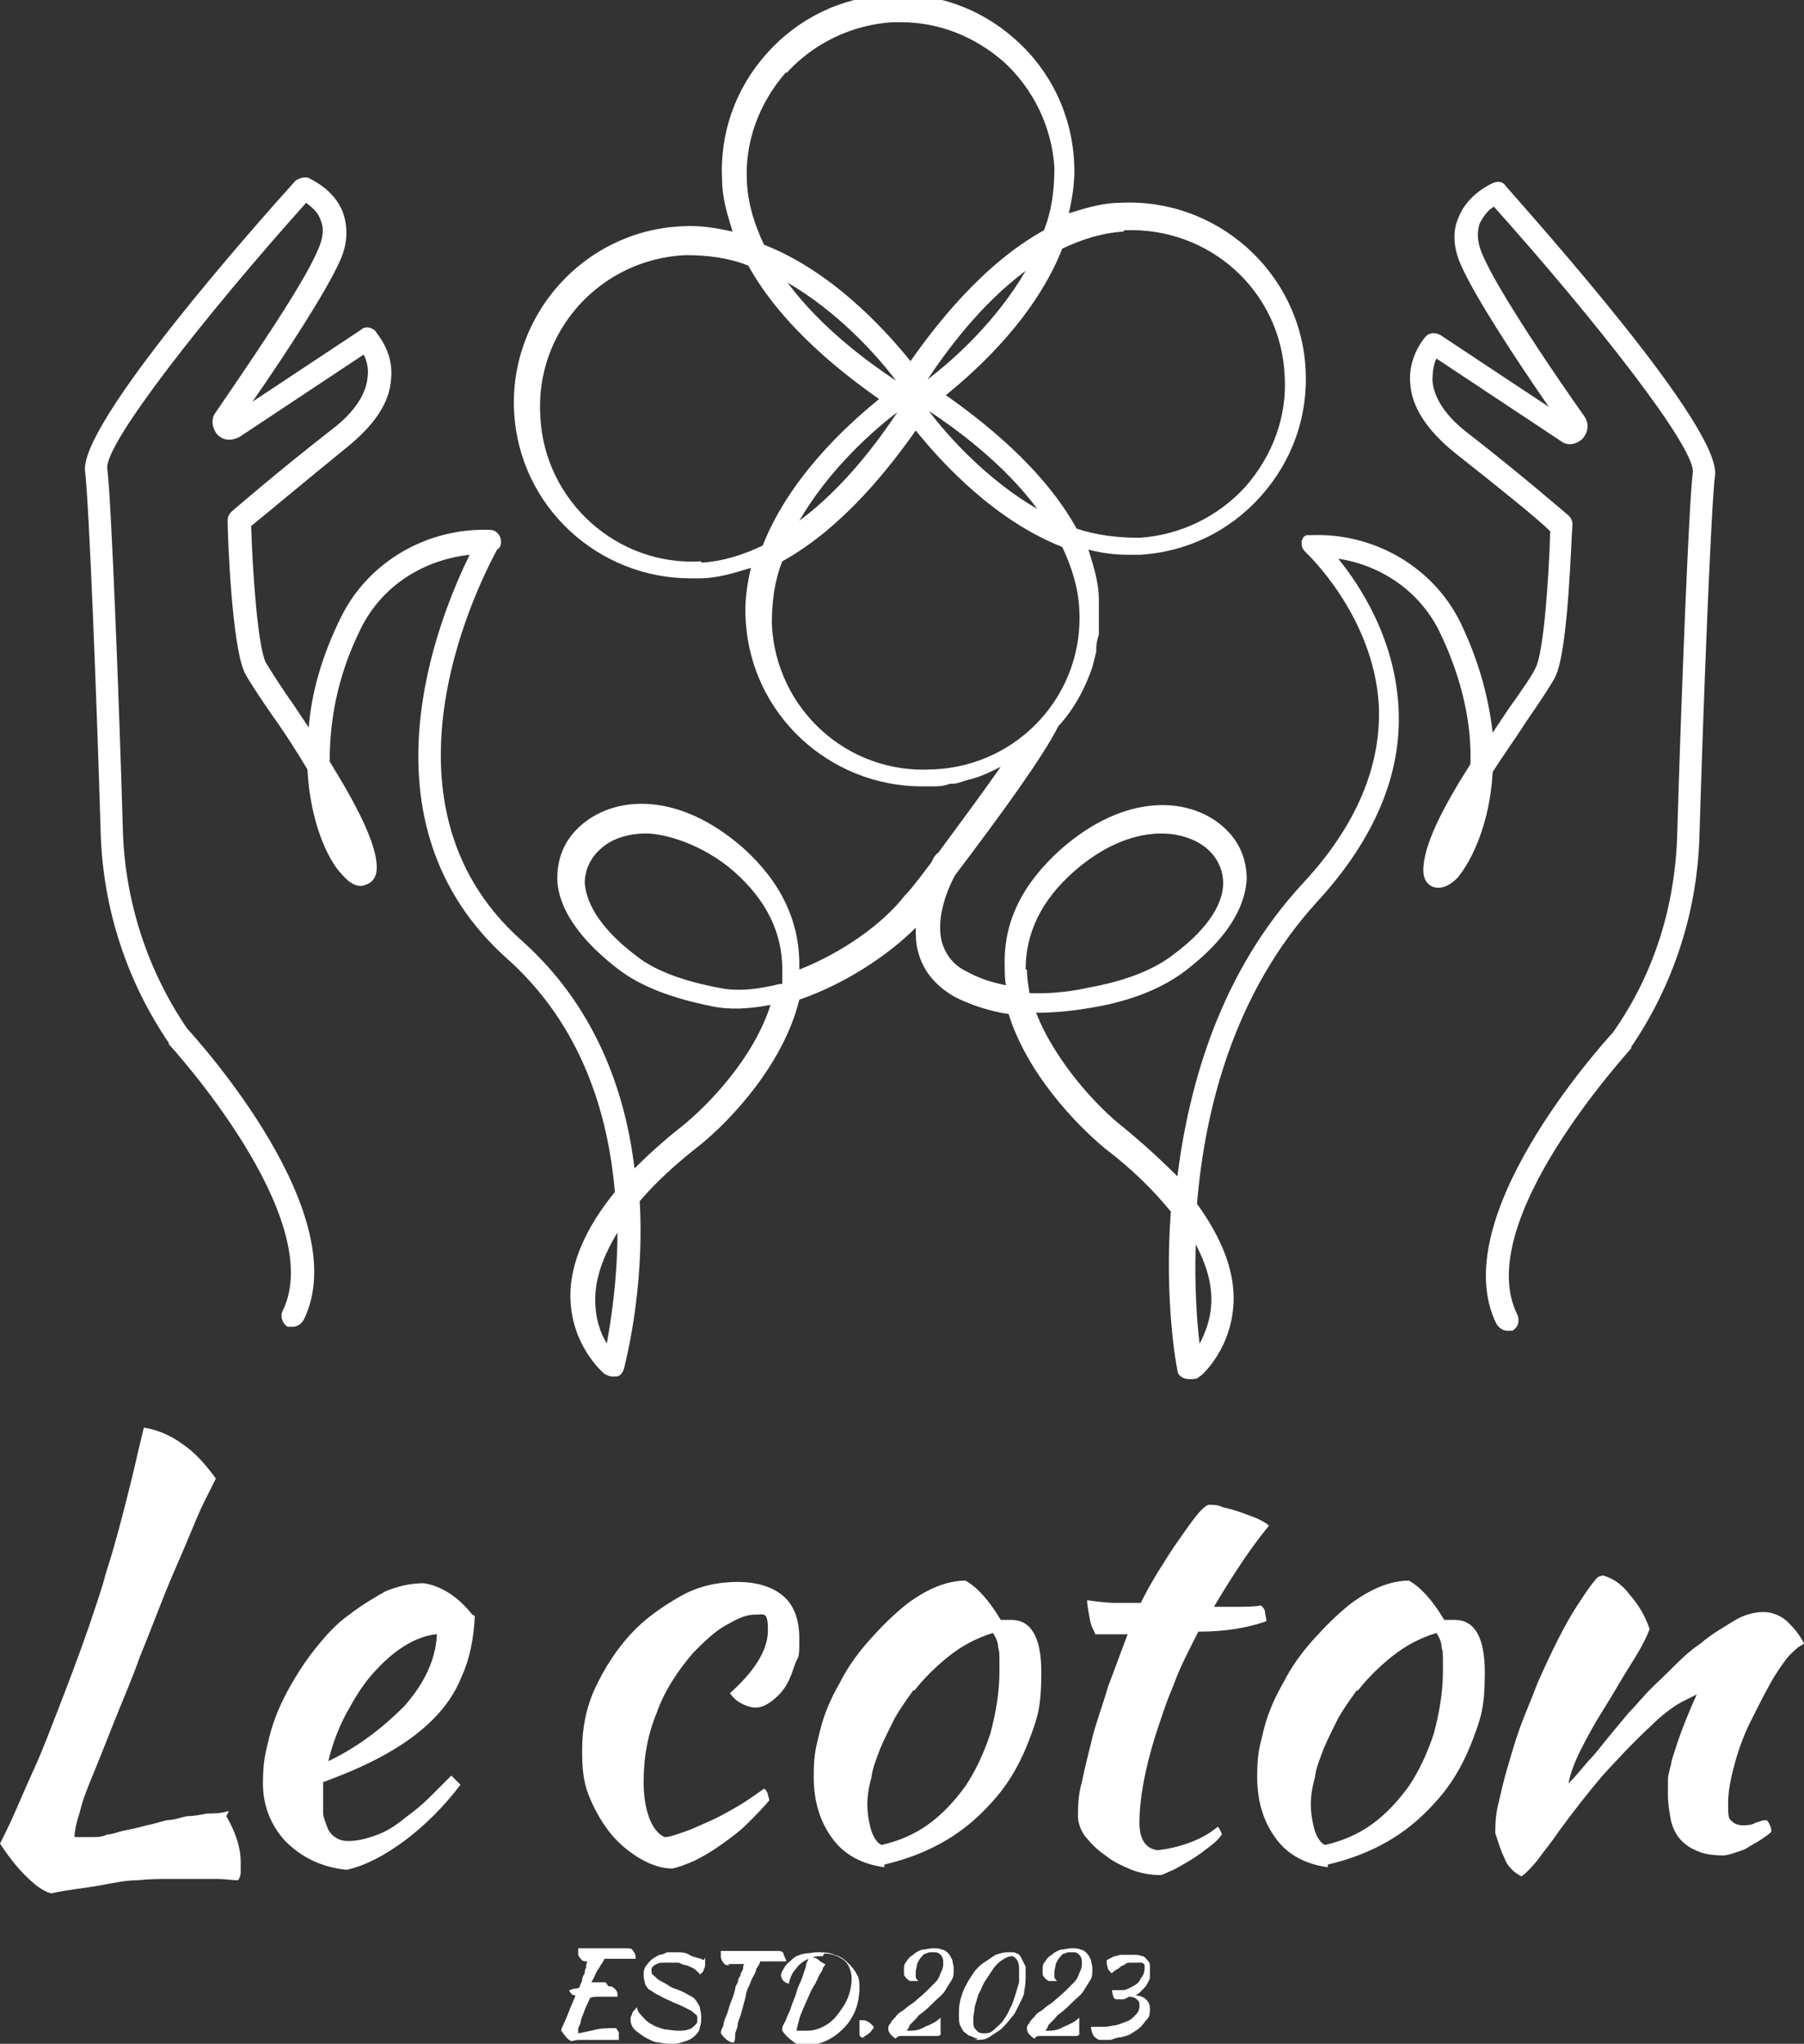 <?xml version="1.0" encoding="UTF-8"?><svg id="_レイヤー_1" xmlns="http://www.w3.org/2000/svg" width="137.9" height="156.2" viewBox="0 0 137.9 156.2"><rect x="0" y="0" width="137.9" height="156.2" fill="#333333" stroke="none"/><path d="m17.3,138.8c.7,1.2,1.1,2.4,1.1,3.5s0,.5,0,.7c0,.2,0,.4-.2.7-.5,0-1-.1-1.5-.1h-3.8c-.7,0-1.5,0-2.4.1-.9,0-1.8.2-2.9.4-1.1.2-2.3.3-3.7.6-.7-.2-1.3-.7-2-1.4-.7-.7-1.3-1.5-1.9-2.4.3-.6.7-1.4,1.1-2.3.4-.9.9-2.1,1.5-3.4.6-1.3,1.2-2.9,1.9-4.7.7-1.8,1.5-3.9,2.3-6.2.5-1.5,1-2.9,1.3-4.1.4-1.2.7-2.3,1-3.4.3-1.1.6-2.3.9-3.5.3-1.2.6-2.6,1-4.2,1.2.2,2.2.7,3,1.3.9.6,1.7,1.5,2.5,2.6-.2.4-.5,1-.9,1.8-.4.8-.8,1.8-1.3,3-.5,1.2-1.1,2.5-1.7,4s-1.2,3.1-1.9,4.8c-.6,1.7-1.3,3.3-1.9,4.8-.6,1.5-1.1,2.8-1.6,4-.5,1.2-.9,2.2-1.1,3.1-.3.9-.4,1.5-.4,1.9.5,0,.9,0,1.3,0,.4,0,.8,0,1.2-.2.4,0,.8-.2,1.3-.3.5-.1,1-.2,1.7-.4.6-.1,1.1-.3,1.6-.4.5,0,1-.2,1.5-.3.5,0,1-.1,1.5-.2.5,0,1.1,0,1.7-.2Z" fill="#fff"/><path d="m36.3,123.5c-.1,1.8-.4,3.3-1,4.6-.5,1.3-1.3,2.4-2.2,3.3-1,1-2.1,1.8-3.5,2.6s-3,1.5-4.9,2.2c0,.2,0,.4,0,.5,0,.2,0,.4,0,.6,0,.4,0,.8,0,1.2,0,.4.2.8.3,1.1.1.3.3.6.6.8.3.2.6.3,1,.3.8,0,1.5-.2,2.3-.5.8-.3,1.5-.8,2.1-1.3.7-.5,1.3-1,1.9-1.6.6-.6,1.1-1.1,1.6-1.6.3.3.5.5.7.7-1.3,1.7-2.7,3.1-4.3,4.3-1.5,1.1-3,1.9-4.4,2.2-2-.2-3.5-1-4.7-2.2-1.1-1.2-1.7-2.7-1.7-4.4s.2-2.4.5-3.6c.3-1.2.8-2.4,1.4-3.5.6-1.1,1.3-2.2,2.1-3.2.8-1,1.6-1.9,2.6-2.6.9-.7,1.9-1.3,2.8-1.8,1-.4,1.9-.6,2.9-.6,1.3.2,2.6,1,3.7,2.4Zm-3,1.4c-.8.1-1.6.4-2.4.9-.8.5-1.6,1.2-2.4,2.1s-1.4,1.9-2,3c-.6,1.1-1.1,2.4-1.4,3.7,2.3-1.1,4.2-2.6,5.8-4.2,1.5-1.7,2.4-3.5,2.5-5.5Z" fill="#fff"/><path d="m44.5,133.7c0-1.6.3-3.2,1-4.7.7-1.5,1.6-2.9,2.7-4.1,1.1-1.2,2.4-2.1,3.8-2.9s2.9-1.1,4.4-1.1,2.7.4,3.5,1.1c.8.7,1.2,1.8,1.2,3.2s0,1.3-.3,1.9c-.2.6-.4,1.2-.7,1.7-.3.5-.7.9-1.1,1.2-.4.3-.8.5-1.2.5s-.7-.1-1.1-.3c-.4-.2-.7-.5-.9-.8,1.9-1.7,2.9-3.3,2.9-4.8s-.3-1.2-1-1.2-1.3.3-2.2.8c-.9.5-1.7,1.3-2.5,2.1-1.2,1.4-2.2,2.9-2.8,4.6-.7,1.7-1,3.4-1,5.3s.5,3.7,1.6,4.2c.4,0,.9-.2,1.5-.4.6-.2,1.2-.5,1.9-.8.7-.3,1.4-.7,2.1-1.1.7-.4,1.4-.9,2.1-1.4.1,0,.2.2.3.4,0,.2.1.3.1.5-.5.6-1.1,1.2-1.7,1.8-.6.6-1.3,1.1-2,1.6-.7.5-1.4.9-2,1.2-.7.3-1.2.5-1.7.6-1,0-1.9-.4-2.7-.9s-1.6-1.2-2.2-2c-.6-.8-1.1-1.7-1.5-2.7-.4-1-.5-2.1-.5-3.2Z" fill="#fff"/><path d="m67.6,142.7c-1.6-.2-3-.9-3.9-2.1-1-1.3-1.5-2.9-1.5-4.8s.2-2.3.5-3.6c.3-1.2.8-2.4,1.5-3.6.6-1.2,1.4-2.3,2.3-3.3.9-1,1.8-1.9,2.8-2.7,1.6-1.2,3.1-1.8,4.5-1.8.9.5,1.8,1.5,2.7,3,.1,0,.3,0,.4,0,.1,0,.2,0,.4,0,1.5,0,2.3,1.3,2.3,4s-.3,3.5-.9,5.1c-.6,1.6-1.4,3.1-2.5,4.4s-2.3,2.4-3.8,3.3c-1.5.9-3.1,1.5-4.8,1.9Zm2.2-13.5c-.5.7-1,1.4-1.4,2.1-.4.8-.8,1.6-1.1,2.3-.3.8-.6,1.5-.7,2.3-.2.7-.3,1.4-.3,2s.1,1.3.3,2c.2.6.5,1,.8,1.1,1.3-.3,2.5-.8,3.6-1.6,1.1-.8,2-1.8,2.8-2.9.8-1.2,1.4-2.5,1.9-4,.4-1.5.7-3.1.7-4.8s0-1.3-.1-1.8c0-.4-.2-.8-.4-1.1-1.3.4-2.4,1-3.4,1.8-1,.8-1.9,1.7-2.6,2.6Z" fill="#fff"/><path d="m83.7,124.8c-.1-.2-.3-.5-.4-1.1-.1-.6-.2-1-.2-1.4.8.1,1.5.2,2.2.2h1.9c.4-.8.9-1.7,1.4-2.5.5-.8,1-1.6,1.5-2.3.5-.7.9-1.3,1.3-1.8.4-.5.7-.8,1-.9.3,0,.7,0,1.1.2.4.1.9.2,1.4.4.5.2.9.3,1.3.5.4.2.6.3.8.5-.9,1.1-1.6,2.1-2.2,3-.6.9-1.3,2-2,3.2h1.8c.6,0,1.2,0,1.8-.1.1.1.3.3.3.5,0,.2.1.4.1.7-1.4.5-3.1.8-5.2.8-.7,1.4-1.4,2.7-1.9,4.1-.6,1.4-1,2.7-1.4,3.9-.4,1.3-.7,2.5-.9,3.6-.2,1.1-.3,2.1-.3,3,0,1.3.5,2,1.4,2.1.9-.1,1.7-.3,2.5-.6.8-.3,1.5-.7,2.1-1.2.2.3.3.5.3.6-.2.3-.5.6-.9.9s-.9.7-1.4,1c-.5.3-1,.6-1.4.8-.5.2-.8.4-1,.4-.7,0-1.4-.1-2.2-.4-.7-.3-1.4-.6-2-1.1-.6-.4-1.1-.9-1.5-1.4-.4-.5-.6-1.1-.6-1.6s0-1.6.3-2.6c.2-1,.5-2.2.8-3.4.3-1.2.8-2.5,1.2-3.9.5-1.3,1-2.7,1.5-4h-2.5Z" fill="#fff"/><path d="m101.5,142.7c-1.6-.2-3-.9-3.9-2.1-1-1.3-1.5-2.9-1.5-4.8s.2-2.3.5-3.6c.3-1.2.8-2.4,1.5-3.6.6-1.2,1.4-2.3,2.3-3.3.9-1,1.8-1.9,2.8-2.7,1.6-1.2,3.1-1.8,4.5-1.8.9.5,1.8,1.5,2.7,3,.1,0,.3,0,.4,0,.1,0,.2,0,.4,0,1.5,0,2.3,1.3,2.3,4s-.3,3.5-.9,5.1c-.6,1.6-1.4,3.1-2.5,4.4s-2.3,2.4-3.8,3.3c-1.5.9-3.1,1.5-4.8,1.9Zm2.2-13.5c-.5.7-1,1.4-1.4,2.1-.4.8-.8,1.6-1.1,2.3-.3.8-.6,1.5-.7,2.3-.2.7-.3,1.4-.3,2s.1,1.3.3,2c.2.6.5,1,.8,1.1,1.3-.3,2.5-.8,3.6-1.6,1.1-.8,2-1.8,2.8-2.9.8-1.2,1.4-2.5,1.9-4,.4-1.5.7-3.1.7-4.8s0-1.3-.1-1.8c0-.4-.2-.8-.4-1.1-1.3.4-2.4,1-3.4,1.8-1,.8-1.9,1.7-2.6,2.6Z" fill="#fff"/><path d="m122.5,120.4c.8.2,1.5.7,2.1,1.5.7.8,1.2,1.7,1.5,2.6-.3.8-.8,1.7-1.5,2.8-.7,1.1-1.3,2.2-2,3.3-.7,1.1-1.3,2.2-1.8,3.2-.5,1-.8,1.9-.9,2.5.5-.5,1-1.1,1.5-1.7.6-.6,1.1-1.3,1.6-1.9s1-1.2,1.5-1.8c.5-.5.8-.9,1.1-1.2.5-.6,1.2-1.2,2-2,.8-.8,1.5-1.5,2.4-2.1.8-.7,1.7-1.2,2.5-1.7.8-.5,1.6-.7,2.3-.7s1.4.3,1.9.8c.5.5.9,1,1.2,1.6,0,0-.1.1-.3.2-.2.1-.5.4-.9.8-.4.5-.9,1.2-1.4,2.1-.5.9-1,1.9-1.5,2.9-.5,1-.9,2.1-1.2,3.2-.3,1.1-.5,2.1-.5,3s0,1.2.3,1.4c.2.2.5.3.8.3s.7,0,1-.2c.3-.1.6-.2.8-.2.1,0,.2.2.3.4s.1.4.1.5c-.2.2-.5.4-.8.6-.3.2-.7.4-1,.6s-.7.3-1,.4-.6.2-.9.2c-.8,0-1.5-.1-2.1-.4-.5-.2-1-.6-1.3-1-.3-.4-.5-.9-.6-1.4-.1-.6-.2-1.2-.2-1.8s0-.7,0-1.2c0-.4.2-.9.3-1.5.2-.6.4-1.3.7-2.1.3-.8.7-1.8,1.2-2.9,0,0-.4.2-1.2.6-.7.4-1.5,1-2.3,1.8-1.4,1.3-2.6,2.6-3.7,3.8-1.1,1.3-2.2,2.7-3.3,4.2-.6.9-1.2,1.6-1.7,2.3-.5.6-.9,1-1.2,1.2-.6-.3-1.1-.8-1.3-1.4-.3-.6-.5-1.3-.7-1.9,0-.5,0-1.2.2-2.1.2-.8.4-1.8.7-2.8.3-1,.6-2.1,1-3.2.4-1.1.9-2.2,1.3-3.3,1.1-2.5,2.1-4.5,3-5.9.9-1.4,1.5-2.2,1.7-2.3Z" fill="#fff"/><path d="m46.5,151.8c.2,0,.3,0,.5.2.1.1.2.2.2.4s0,0,0,.1c0,0,0,0,0,.1,0,0-.2,0-.3,0,0,0-.2,0-.3,0-.3,0-.5,0-.8,0-.3,0-.5,0-.7.1-.1.3-.3.6-.4.9-.1.3-.2.5-.3.8,0,.2-.1.4-.2.6,0,.2,0,.3,0,.4.5-.1,1-.2,1.4-.3s1-.1,1.5-.1c0,0,.1.2.2.3,0,.1,0,.2,0,.4h0c0,.1,0,.2,0,.2h-1.8c-.2,0-.3,0-.5,0-.2,0-.4,0-.6,0-.2,0-.4,0-.7.1-.3-.1-.5-.4-.8-.8,0-.2.2-.5.4-1s.4-1,.7-1.7c-.3,0-.4-.2-.5-.4,0,0,.1,0,.3-.1.1,0,.3,0,.5-.1,0-.2.2-.4.2-.6,0-.2.1-.3.2-.5,0-.1,0-.3.1-.4,0-.1,0-.3.1-.5-.2,0-.4,0-.5-.2-.1-.1-.2-.2-.2-.4s0-.1,0-.2c0,0,0-.1,0-.2.1,0,.2,0,.3,0h1.5c.3,0,.6,0,.9,0,.3,0,.5,0,.7,0,.2,0,.3,0,.4,0s.3,0,.4.2c.1.1.2.3.2.6-.2,0-.3,0-.4,0h-.3c-.3,0-.6,0-.9,0s-.5,0-.8,0c0,0,0,.1-.1.2,0,0-.1.2-.2.3,0,.1-.2.3-.3.5-.1.2-.2.5-.4.8.2,0,.4,0,.6,0,.2,0,.4,0,.5,0Z" fill="#fff"/><path d="m53.9,149.6c0,0,0,.2,0,.2s0,0,0,.2c0,.2,0,.4-.1.5,0,.2-.2.3-.3.4-.1-.2-.3-.3-.4-.4s-.4-.2-.6-.3c-.2,0-.4-.1-.6-.2-.2,0-.4,0-.6,0s-.4,0-.6,0-.3,0-.5.1-.2.1-.3.2-.1.2-.1.3c0,.1,0,.3.2.4.1.1.3.3.5.4.2.1.4.2.7.4s.5.2.7.3c.3.1.6.3.8.4.2.1.4.2.5.4.1.1.2.3.3.5,0,.2.1.4.1.7s0,.6-.1.8c0,.3-.2.5-.4.7-.2.2-.4.3-.7.4s-.6.2-.9.2-.7,0-1.1-.1c-.4,0-.7-.2-1.1-.4-.3-.2-.6-.4-.8-.6-.2-.2-.3-.5-.3-.7s0-.3.1-.4c0-.2.2-.4.4-.6,0,.2.1.4.3.6s.4.5.8.7c.3.2.7.3,1,.4.3,0,.7.1,1,.1s.6,0,.8-.1c.2,0,.4-.2.5-.3s.2-.2.2-.3,0-.2,0-.3c0-.1,0-.2-.2-.3-.1-.1-.2-.2-.4-.3-.2-.1-.4-.2-.6-.3-.2-.1-.5-.2-.7-.3-.4-.2-.7-.3-1-.5-.3-.1-.5-.3-.7-.4-.2-.1-.3-.3-.4-.5,0-.2-.1-.3-.1-.6,0-.3,0-.6.3-.9.2-.3.5-.5.9-.7.2,0,.4-.1.6-.2.2,0,.4,0,.6,0,.4,0,.8,0,1.1.2s.7.2,1.1.4Z" fill="#fff"/><path d="m55.8,150.2c-.2,0-.4,0-.5-.2-.1-.1-.2-.3-.2-.5s0-.1,0-.2c0,0,0-.1,0-.2,0,0,.2,0,.3,0,.1,0,.3,0,.5,0h1c.4,0,.7,0,1.1,0s.6,0,.9,0c.3,0,.4,0,.5,0,.2,0,.4,0,.5.2,0,.2.2.4.2.6-.2,0-.3,0-.5,0h-.9c-.2,0-.4,0-.6,0,0,.2-.2.4-.3.6,0,.2-.2.5-.3.7s-.2.5-.3.7-.2.5-.2.7c-.1.4-.2.7-.3,1.1s-.2.6-.3.9c0,.3-.1.5-.2.8,0,.3,0,.5-.1.7-.4,0-.7-.3-1-.7,0-.2.1-.4.2-.6,0-.2.1-.5.2-.7s.2-.6.3-.9c.1-.3.3-.7.4-1.2,0-.2.1-.3.2-.5,0-.2.1-.4.2-.5,0-.2.1-.3.2-.5,0-.2,0-.3.1-.4-.2,0-.5,0-.7,0-.2,0-.4,0-.6,0Z" fill="#fff"/><path d="m59.8,155c0-.2.2-.4.3-.7.1-.3.3-.6.4-1,.1-.3.3-.7.4-1.1.1-.4.3-.7.4-1,.1-.3.2-.6.3-.9,0-.3.2-.5.2-.6-.4.2-.7.4-.9.7-.3.3-.5.7-.6,1.2-.1,0-.3-.1-.4-.2-.1-.1-.2-.3-.2-.4,0-.3.2-.5.3-.7s.4-.4.6-.6c.2-.2.5-.3.9-.4.3,0,.7-.1,1-.1s.9,0,1.3.2c.4.1.7.3,1,.6s.5.5.7.9c.2.3.2.7.2,1.1s-.1,1.1-.3,1.6c-.2.5-.5,1-.9,1.4-.4.4-.8.7-1.2.9s-1,.4-1.5.4-.9,0-1.2-.3c-.3-.2-.6-.5-.8-.8Zm3.1-5.5c-.3,0-.6,0-.8.1.3,0,.5.2.6.3.2.1.3.2.4.2,0,0-.1.2-.2.3,0,.2-.2.4-.3.6-.1.2-.2.5-.4.8s-.3.6-.4.8c-.3.7-.6,1.3-.7,1.7-.1.4-.2.7-.2.9,0,0,.2,0,.3,0s.2,0,.4,0c.5,0,.9-.1,1.3-.3s.8-.5,1.1-.9.6-.8.8-1.3.3-1,.3-1.5-.2-1.1-.6-1.4c-.4-.3-.9-.5-1.5-.5Z" fill="#fff"/><path d="m66.2,155.8c0,0-.2,0-.3-.1-.1,0-.2-.1-.2-.2,0,0,0-.2,0-.3,0-.1,0-.2,0-.3,0-.1,0-.2,0-.3,0-.1,0-.2,0-.2,0,0,.2,0,.3,0,.1,0,.2,0,.3.1.1,0,.2.1.3.2s.2.2.2.2c0,.1-.1.2-.2.3,0,.1-.2.2-.3.3,0,0-.2.1-.3.2,0,0-.1,0-.2,0Z" fill="#fff"/><path d="m72.9,150.6c0,.3,0,.5-.2.8s-.3.5-.5.8c-.2.3-.5.5-.8.8-.3.3-.6.6-1,.9-.2.1-.3.3-.4.4-.1.1-.2.2-.3.3s-.2.2-.2.3c0,0-.1.2-.2.3.5,0,.9,0,1.4-.3.5-.2.9-.4,1.2-.7,0,0,0,0,0,.1,0,0,0,.1,0,.2s0,.2,0,.3c0,0,0,.2,0,.3,0,.1,0,.3,0,.4,0,0-.1.1-.2.1-.1,0-.2,0-.4,0s-.3,0-.5,0h-1.1c-.2,0-.3,0-.5,0-.2,0-.3,0-.4,0-.1,0-.3.1-.3.2-.1,0-.3-.2-.4-.3-.1-.1-.2-.3-.2-.4,0-.2,0-.3.2-.5,0-.1.2-.3.4-.5.1-.2.3-.3.6-.5.2-.2.5-.4.8-.6.3-.3.6-.5.9-.8s.5-.5.7-.7c.2-.2.3-.4.4-.7.1-.2.2-.4.2-.7s0-.5-.2-.7-.3-.2-.6-.2-.3,0-.5.1c-.2,0-.3.2-.4.3-.1.1-.2.3-.3.5,0,.2-.1.4-.1.6s0,.3,0,.4.1.2.2.3c0,0-.2,0-.2,0-.1,0-.3,0-.4,0-.1,0-.2-.1-.3-.2,0,0-.2-.2-.2-.3,0-.1,0-.2,0-.4,0-.2,0-.4.2-.6.1-.2.3-.4.5-.5.2-.2.4-.3.7-.4.3,0,.5-.1.8-.1s.5,0,.7.1c.2,0,.4.2.5.3.1.1.2.3.3.5,0,.2.1.4.1.6Z" fill="#fff"/><path d="m74.8,155.8c-.2,0-.4-.1-.6-.2-.2,0-.3-.2-.5-.3-.1-.1-.2-.3-.3-.5s-.1-.5-.1-.8,0-.7.1-1.1.2-.7.4-1.1c.2-.4.4-.7.6-1,.2-.3.5-.6.8-.8.3-.2.6-.4.9-.6.3-.1.6-.2,1-.2s.5,0,.6.1c.2,0,.3.2.4.4.1.2.2.4.3.6,0,.2,0,.5,0,.7s0,.7-.1,1.1c0,.4-.2.7-.4,1.1-.2.4-.3.7-.6,1-.2.3-.5.6-.8.9-.3.2-.6.4-.9.6-.3.2-.7.2-1.1.2Zm-.4-1.5c0,.4,0,.7.2.8.1.2.3.3.6.3.3,0,.5,0,.8-.3.2-.2.5-.4.7-.7.2-.3.4-.6.5-.9.2-.3.3-.7.4-1,.1-.3.2-.7.3-1,0-.3,0-.6,0-.8,0-.3,0-.6-.1-.8s-.2-.3-.4-.4c-.3,0-.5.1-.8.3-.3.2-.5.4-.7.7-.2.3-.4.6-.6.9-.2.3-.3.7-.5,1-.1.3-.2.7-.3,1,0,.3-.1.6-.1.8Z" fill="#fff"/><path d="m83.5,150.6c0,.3,0,.5-.2.8s-.3.5-.5.8c-.2.3-.5.5-.8.8-.3.3-.6.6-1,.9-.2.1-.3.3-.4.4-.1.1-.2.2-.3.3s-.2.2-.2.3c0,0-.1.2-.2.3.5,0,.9,0,1.4-.3.5-.2.9-.4,1.2-.7,0,0,0,0,0,.1,0,0,0,.1,0,.2s0,.2,0,.3c0,0,0,.2,0,.3,0,.1,0,.3,0,.4,0,0-.1.1-.2.1-.1,0-.2,0-.4,0s-.3,0-.5,0h-1.1c-.2,0-.3,0-.5,0-.2,0-.3,0-.4,0-.1,0-.3.1-.3.2-.1,0-.3-.2-.4-.3-.1-.1-.2-.3-.2-.4,0-.2,0-.3.2-.5,0-.1.2-.3.4-.5.1-.2.3-.3.6-.5.2-.2.5-.4.8-.6.3-.3.6-.5.9-.8s.5-.5.7-.7c.2-.2.3-.4.4-.7.1-.2.2-.4.2-.7s0-.5-.2-.7-.3-.2-.6-.2-.3,0-.5.1c-.2,0-.3.2-.4.3-.1.1-.2.3-.3.5,0,.2-.1.4-.1.6s0,.3,0,.4.1.2.2.3c0,0-.2,0-.2,0-.1,0-.3,0-.4,0-.1,0-.2-.1-.3-.2,0,0-.2-.2-.2-.3,0-.1,0-.2,0-.4,0-.2,0-.4.2-.6.1-.2.3-.4.5-.5.2-.2.4-.3.7-.4.3,0,.5-.1.8-.1s.5,0,.7.1c.2,0,.4.2.5.3.1.1.2.3.3.5,0,.2.1.4.1.6Z" fill="#fff"/><path d="m84.8,149.7c0,0,.2-.1.4-.2.2,0,.3-.1.5-.1s.4,0,.5,0c.2,0,.3,0,.5,0,.2,0,.4,0,.6.1.2,0,.3.2.4.3.1.1.2.2.2.4,0,.1,0,.3,0,.4s0,.3,0,.5-.1.3-.2.5c-.1.2-.2.3-.4.5s-.3.3-.5.4c.4,0,.7.2.8.3.2.2.3.4.3.7s0,.6-.2.8-.3.4-.5.6c-.2.2-.4.3-.7.5s-.5.2-.8.3c-.3,0-.5.1-.8.2-.3,0-.5,0-.8,0-.2,0-.4-.2-.5-.3-.1-.2-.2-.4-.2-.7s0,0,0,0c0,0,0,0,0,0,.2,0,.4,0,.7,0s.6,0,1-.1c.3,0,.7-.2,1-.3.3-.1.5-.3.7-.5.2-.2.3-.4.3-.7s0-.3-.2-.5c-.1-.1-.3-.2-.6-.2-.2.1-.3.2-.5.2-.2,0-.3,0-.4,0-.1,0-.2,0-.3-.2,0-.1-.1-.3-.1-.5.3,0,.5,0,.8,0s.6-.2.8-.3c.2-.1.5-.3.6-.6.2-.2.3-.5.3-.9,0-.1,0-.2-.2-.3-.1,0-.2,0-.4,0s-.3,0-.5,0c-.2,0-.3,0-.5.2-.2,0-.3.2-.5.3-.2.1-.3.2-.4.3-.1,0-.2-.2-.3-.3,0-.1-.1-.3-.1-.5h0c0-.1,0-.1,0-.2Z" fill="#fff"/><path d="m115.1,14.2c-.2-.3-.6-.4-1-.2,0,0-1.9.8-2.6,2.6-.5,1.1-.4,2.4.2,3.7,1,2.3,4.2,7.2,6.7,10.8l-8.3-5.5c-.4-.2-.8-.2-1.1.1,0,0-1.4,1.5-1.2,3.6.1,1.8,1.3,3.6,3.4,5.3,3.3,2.6,6.4,5.1,7.3,6-.1,3.6-.5,9.2-1.1,10.4-.2.5-1.1,1.8-2.1,3.2-.4.6-.8,1.2-1.2,1.8-.3-2.6-1-5.4-2.5-8.5-2.1-4.2-6.6-6.8-11.4-6.6,0,0,0,0,0,0-.1,0-.2,0-.3,0-.1,0-.2.1-.3.2,0,0,0,0,0,0,0,0,0,0,0,0,0,0,0,.1-.1.2,0,0,0,.1,0,.2,0,0,0,0,0,.1,0,0,0,0,0,0,0,.2.1.4.3.6,0,0,5.2,4.8,5.6,11.7.2,4.6-1.7,9.2-5.8,13.6-6.3,6.8-8.7,15.3-9.6,22.4-1.2-1.2-2.6-2.5-4.2-3.8-1.9-1.5-5.1-4.9-6.6-8.7,2.4,0,4.2-.4,4.3-.4,3-.5,5.4-1.5,7.1-2.8,3.8-2.9,4.6-5.4,4.7-7,0-1.6-.6-3-1.9-4.1-2.6-2.2-7.4-2.5-12.3,1.8-2.9,2.6-4.4,5.5-4.3,8.9,0,.5,0,1,.1,1.5-1-.2-2-.5-2.9-1-1.1-.5-1.7-1.3-2-2.3-.5-1.9.5-4.2,1-5.1,3.4-4.5,6.7-9,7.9-11.4,1.2-1.3,2-2.8,2.6-4.5,0,0,0,0,0,0,.1-.4.2-.8.3-1.2,0,0,0-.2,0-.3,0-.3.1-.7.2-1,0-.2,0-.4,0-.6,0-.2,0-.5,0-.7,0-.4,0-.9,0-1.3,0-1.4-.4-2.6-.8-3.9,1.1.3,2.1.4,3.2.4s.5,0,.7,0c3.6-.2,6.9-1.8,9.3-4.5s3.6-6.1,3.4-9.7c-.4-7.4-6.8-13.1-14.2-12.7-1.3,0-2.6.4-3.9.8.3-1.3.5-2.6.4-4-.2-3.6-1.8-6.9-4.5-9.3-2.7-2.4-6.1-3.6-9.7-3.4-3.6.2-6.9,1.8-9.3,4.5-2.4,2.7-3.6,6.1-3.4,9.7,0,1.3.4,2.6.8,3.9-1.3-.3-2.6-.5-4-.4-7.4.4-13.1,6.8-12.7,14.2.4,7.2,6.4,12.7,13.5,12.7s.5,0,.7,0c1.3,0,2.6-.4,3.9-.8-.3,1.3-.5,2.6-.4,4,.4,7.2,6.4,12.7,13.5,12.7s.5,0,.7,0c.5,0,.9,0,1.4-.2,0,0,.1,0,.2,0,.4,0,.8-.2,1.2-.3,0,0,0,0,0,0,.9-.2,1.7-.6,2.5-1-1.4,2-3.1,4.3-4.8,6.6-.1,0-.2.2-.3.3,0,0-.1.2-.2.4-.6.8-1.2,1.6-1.8,2.3l-.2.2c-1.7,2.2-4.8,4.4-8.1,5.7,0-.1,0-.3,0-.4,0-3.3-1.4-6.3-4.3-8.9-4.9-4.3-9.7-4-12.3-1.8-1.3,1.1-1.9,2.5-1.9,4.1,0,1.6.9,4.1,4.7,7,1.7,1.3,4.1,2.2,7.1,2.8,1.4.3,2.9.2,4.5-.1-1.3,4.1-4.8,7.7-6.8,9.3-1.4,1.1-2.6,2.2-3.6,3.2-.7-5.9-3-12.4-8.6-17.4-12.2-10.8-2.8-28.2-1.9-29.9.2-.1.3-.3.3-.6,0-.5-.4-.9-.8-.9-4.8-.2-9.3,2.4-11.4,6.6-1.5,3-2.3,5.9-2.5,8.5-.4-.6-.8-1.2-1.2-1.8-1-1.4-1.8-2.7-2.1-3.2-.6-1.3-1-6.9-1.1-10.4,1-.8,4.1-3.4,7.3-6,2.1-1.7,3.3-3.4,3.4-5.3.2-2.1-1.2-3.5-1.2-3.6-.3-.3-.8-.4-1.1-.1l-8.3,5.5c2.5-3.6,5.7-8.5,6.7-10.8.6-1.3.6-2.6.2-3.7-.7-1.8-2.5-2.5-2.6-2.6-.3-.1-.7,0-1,.2-2.8,3.1-16.5,18.5-16.1,22.2.3,2.3.9,17.6,1.2,27.8.2,5.7,2,11.2,5.2,15.9,0,0,0,0,0,.1.1.1,12.2,13.3,8.7,20.4-.2.4,0,1,.4,1.2.1,0,.3,0,.4,0,.3,0,.6-.2.8-.5,4-8-7.9-21.2-8.9-22.3-3-4.4-4.7-9.6-4.9-14.9-.3-10.4-.9-25.6-1.2-27.9-.2-1.9,7.5-11.7,15.2-20.3.4.3.9.7,1.1,1.3.3.7.2,1.4-.2,2.3-1.1,2.7-5.9,9.6-7.8,12.4-.4.5-.3,1.2.1,1.7.5.5,1.1.5,1.7.2l9.5-6.3c.2.4.4,1,.3,1.7-.1,1.3-1,2.7-2.7,4-4,3.1-7.7,6.3-7.7,6.3-.2.2-.3.4-.3.7,0,1,.3,9.5,1.3,11.6.3.6,1.1,1.8,2.2,3.4.8,1.1,1.7,2.5,2.6,4,.2,3.9,1.5,6.9,2.7,8.1.8.9,1.4.9,1.8.7.3-.1.8-.4.8-1.3,0-1.8-1.5-4.7-3.6-8.1,0-2.9.5-6.4,2.4-10.2,1.6-3.2,4.7-5.2,8.3-5.6-2.3,4.7-8.9,20.4,2.9,30.9,5.7,5.1,7.7,11.9,8.2,17.8-2.2,2.7-3.4,5.4-3.4,7.9,0,3.8,2.5,5.9,2.6,6,.2.1.4.2.6.2s.2,0,.3,0c.3,0,.5-.3.6-.6,0-.1,1.6-5.8,1.2-12.8,1.2-1.4,2.7-2.8,4.5-4.2,2.5-2,6.5-6.3,7.7-11.2,3.5-1.2,6.8-3.4,8.9-5.5,0,.6,0,1.3.2,1.9.4,1.5,1.4,2.6,2.8,3.4,1.4.7,2.8,1.1,4.1,1.3,1.4,4.5,5.1,8.4,7.4,10.3,2.1,1.6,3.7,3.2,5,4.8-.5,6.7.4,11.7.5,12.1,0,.4.4.7.9.7h.2c.2,0,.4,0,.6-.2.1,0,2.6-2.2,2.6-6,0-2.3-1-4.7-2.8-7.2.6-7.2,2.8-16.1,9.2-23.1,4.4-4.8,6.5-9.8,6.2-14.9-.3-5.2-2.9-9.2-4.6-11.3,3.3.5,6.2,2.5,7.7,5.5,1.9,3.9,2.5,7.4,2.4,10.2-2.1,3.3-3.6,6.2-3.6,8.1,0,.9.5,1.2.8,1.3.4.1,1,.1,1.8-.7,1.1-1.3,2.5-4.2,2.7-8.1.9-1.4,1.9-2.8,2.6-3.9,1.1-1.6,1.9-2.8,2.2-3.4,1-2.1,1.2-10.6,1.3-11.6,0-.3-.1-.5-.3-.7,0,0-3.7-3.2-7.7-6.3-1.7-1.3-2.6-2.7-2.7-4,0-.7.1-1.3.3-1.7l9.5,6.3c.5.4,1.2.3,1.7-.2.4-.5.5-1.1.1-1.7-2-2.8-6.7-9.7-7.8-12.4-.4-.9-.4-1.7-.2-2.3.3-.6.7-1.1,1.1-1.3,7.7,8.6,15.4,18.4,15.2,20.3-.3,2.3-.9,17.6-1.2,27.9-.2,5.4-1.8,10.5-4.9,14.9-1,1.1-12.9,14.3-8.9,22.3.2.3.5.5.8.5s.3,0,.4,0c.4-.2.6-.7.4-1.2-3.6-7.1,8.6-20.2,8.7-20.4,0,0,0,0,0-.1,3.2-4.7,5-10.2,5.2-15.9.3-10.2.9-25.5,1.2-27.8.4-3.7-13.4-19.1-16.1-22.2Zm-29.2,3.4c6.5-.3,12,4.6,12.3,11.1.2,3.1-.9,6.1-3,8.5-2.1,2.3-5,3.7-8.1,3.9-1.7,0-3.3-.2-4.8-.7-2.6-4.7-7.3-8.3-10-10.2,2.6-2.1,6.9-6.1,8.9-11.2,1.5-.7,3-1.2,4.7-1.3Zm-6.6,21.3c-3.8-2.2-6.8-5.5-8.3-7.5,2.1,1.4,5.7,4,8.3,7.5Zm-8.4-9.9c1.4-2.1,4-5.7,7.5-8.3-2.2,3.8-5.5,6.8-7.5,8.3Zm-10.8-23.4c2.1-2.3,5-3.7,8.1-3.9.2,0,.4,0,.7,0,2.9,0,5.6,1.1,7.8,3,2.3,2.1,3.7,5,3.9,8.1,0,1.7-.2,3.3-.8,4.8-4.7,2.6-8.3,7.3-10.2,10-2.1-2.6-6.1-6.9-11.2-8.9-.7-1.5-1.2-3-1.3-4.7-.2-3.1.9-6.1,3-8.5Zm8.5,25.9c-1.4,2.1-4,5.7-7.5,8.3,2.2-3.8,5.5-6.8,7.5-8.3Zm-.1-2.4c-2.1-1.4-5.7-4-8.3-7.5,3.8,2.2,6.8,5.5,8.3,7.5Zm-14.9,13.8c-6.4.4-12-4.6-12.3-11.1-.4-6.5,4.6-12,11.1-12.3,1.7,0,3.3.2,4.8.8,2.6,4.7,7.3,8.3,10,10.2-2.6,2.1-6.9,6.1-8.9,11.2-1.5.7-3,1.2-4.7,1.3Zm17.7,15.9c-6.5.4-12-4.6-12.3-11.1,0-1.7.2-3.3.8-4.8,4.7-2.6,8.3-7.3,10.2-10,2.1,2.6,6.1,6.9,11.2,8.9.7,1.5,1.2,3,1.3,4.7.4,6.5-4.6,12-11.1,12.3Zm-24.9,43.9c-.5-.8-.9-1.9-.9-3.4,0-1.6.6-3.3,1.7-5.1,0,3.6-.5,6.7-.8,8.4Zm13.2-27.5c-1.6.4-3.2.6-4.6.3-2.7-.5-4.9-1.3-6.3-2.4-3.2-2.4-3.9-4.4-4-5.6,0-1.3.7-2.2,1.3-2.7.8-.7,2-1.1,3.4-1.1s4.3.8,6.7,2.9c2.5,2.2,3.7,4.7,3.7,7.5,0,.4,0,.7,0,1.1Zm18.8-1.1c0-2.8,1.2-5.3,3.7-7.5,4.1-3.6,8.1-3.4,10.1-1.8.6.5,1.3,1.4,1.3,2.7,0,1.2-.7,3.2-4,5.6-1.5,1.1-3.6,1.9-6.4,2.4,0,0-2,.5-4.4.4-.1-.6-.2-1.2-.2-1.8Zm14.2,25.2c0,1.5-.5,2.6-.9,3.4-.2-1.6-.4-4.3-.3-7.6.8,1.5,1.2,2.9,1.2,4.2Z" fill="#fff"/></svg>